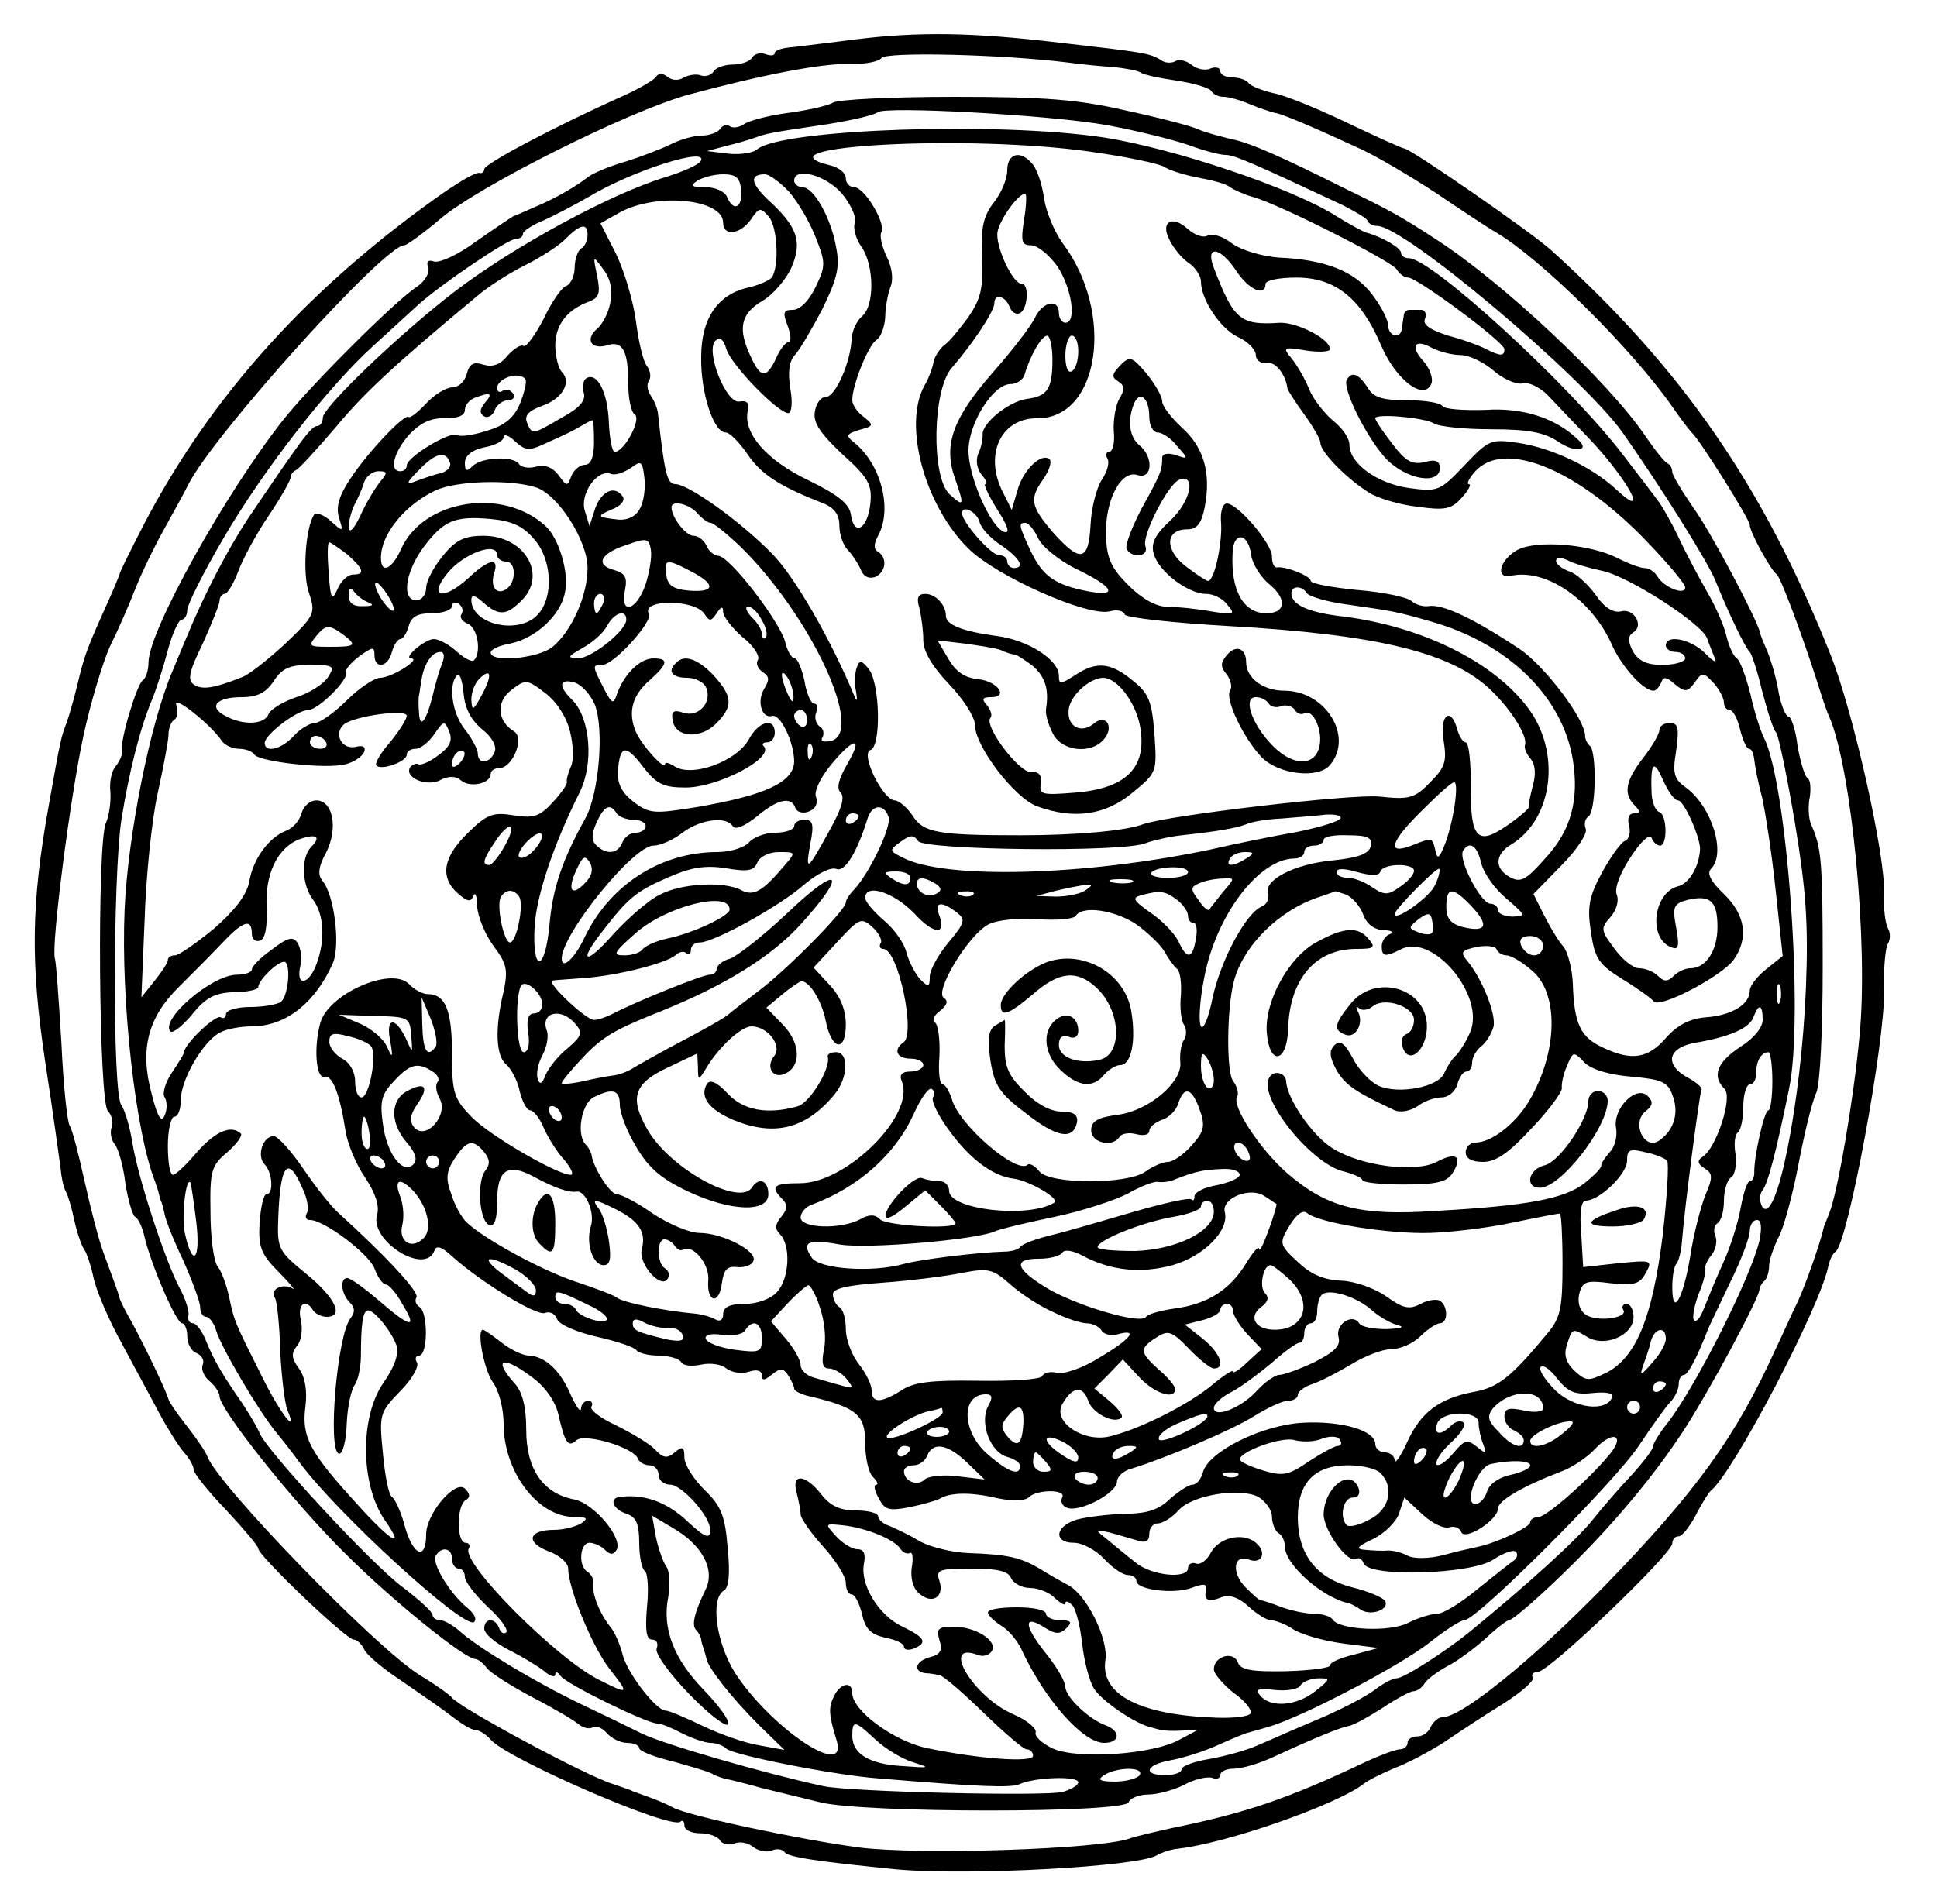 <?xml version="1.0" standalone="no"?>
<!DOCTYPE svg PUBLIC "-//W3C//DTD SVG 20010904//EN"
 "http://www.w3.org/TR/2001/REC-SVG-20010904/DTD/svg10.dtd">
<svg version="1.0" xmlns="http://www.w3.org/2000/svg"
 width="300pt" height="295pt" viewBox="0 0 300 295"
 preserveAspectRatio="xMidYMid meet">
<g transform="translate(0,295) scale(0.1,-0.1)"
fill="#000000" stroke="none">
<path d="M1325 2889 c-38 -5 -82 -10 -97 -12 -16 -1 -28 -5 -28 -9 0 -4 -6 -5
-14 -2 -8 3 -17 1 -21 -5 -3 -6 -17 -11 -30 -11 -13 0 -27 -5 -30 -11 -4 -6
-13 -8 -19 -6 -7 3 -19 1 -27 -3 -7 -5 -18 -5 -25 1 -8 6 -14 6 -18 0 -3 -5
-27 -19 -54 -31 -105 -47 -212 -104 -212 -112 0 -4 -3 -7 -7 -6 -5 2 -27 -11
-51 -27 -211 -147 -365 -317 -470 -519 -20 -39 -37 -73 -37 -76 -1 -3 -9 -23
-19 -45 -31 -69 -35 -79 -46 -125 -6 -25 -14 -52 -17 -60 -8 -21 -9 -23 -27
-125 -28 -155 -29 -246 -6 -400 12 -77 22 -152 24 -166 1 -14 5 -30 8 -35 3
-5 9 -25 13 -44 4 -19 11 -39 15 -45 4 -5 11 -26 15 -45 4 -19 23 -64 43 -100
19 -36 46 -85 59 -110 13 -24 30 -51 38 -60 8 -9 15 -21 15 -27 0 -5 22 -33
50 -62 27 -29 50 -56 50 -60 0 -11 136 -141 148 -141 5 0 12 -7 16 -15 3 -8
29 -30 58 -49 29 -20 64 -44 78 -55 14 -11 30 -21 36 -21 6 0 17 -7 24 -15 24
-29 281 -141 294 -127 3 3 6 0 6 -6 0 -7 11 -12 24 -12 14 0 28 -5 31 -11 4
-6 14 -8 22 -5 9 4 22 1 29 -5 8 -6 20 -9 29 -6 8 4 17 2 20 -2 4 -8 53 -15
174 -27 111 -10 374 4 403 22 7 4 21 9 32 10 78 9 242 67 286 99 8 7 31 18 50
26 19 7 53 25 75 39 22 15 63 42 92 60 29 18 50 37 47 41 -3 5 1 9 8 9 17 0
208 183 208 199 0 6 4 11 10 11 5 0 17 15 26 32 9 18 20 35 23 38 35 27 172
289 183 350 2 8 6 18 11 21 19 14 77 326 75 405 -1 33 2 66 6 72 4 7 4 17 0
24 -4 7 -7 30 -6 53 3 55 -47 281 -83 371 -104 261 -229 442 -431 625 -30 28
-220 159 -229 159 -3 0 -43 18 -89 40 -46 22 -97 43 -115 46 -17 4 -34 11 -37
15 -3 5 -14 9 -25 9 -10 0 -19 4 -19 10 0 5 -7 7 -15 4 -8 -4 -22 -1 -30 6 -8
6 -19 9 -25 5 -5 -3 -16 -3 -22 2 -18 11 -28 12 -158 27 -134 16 -218 17 -315
5z m330 -36 c22 -3 54 -6 71 -7 17 -2 35 -5 40 -8 5 -4 30 -9 57 -13 26 -4 50
-11 53 -16 3 -5 11 -9 19 -9 8 0 26 -5 42 -12 15 -6 33 -12 38 -13 10 -1 59
-22 135 -57 25 -12 76 -42 114 -67 37 -25 79 -53 93 -61 71 -42 210 -180 273
-270 13 -19 27 -37 30 -40 12 -10 90 -135 90 -143 -1 -9 32 -70 42 -77 6 -5
39 -93 62 -165 7 -22 15 -47 19 -55 35 -81 61 -354 47 -495 -9 -98 -34 -243
-47 -275 -3 -8 -7 -17 -8 -20 -6 -27 -29 -91 -40 -115 -8 -16 -23 -50 -35 -75
-61 -135 -123 -221 -265 -367 -111 -114 -221 -203 -250 -203 -7 0 -15 -7 -19
-15 -3 -8 -12 -15 -21 -15 -8 0 -15 -4 -15 -10 0 -5 -5 -10 -12 -10 -6 0 -30
-9 -52 -19 -122 -58 -188 -80 -301 -103 -27 -6 -57 -13 -65 -16 -46 -17 -326
-26 -420 -14 -90 12 -265 49 -288 62 -9 5 -26 12 -37 16 -11 4 -22 8 -25 9 -3
2 -16 6 -30 11 -43 13 -239 119 -250 134 -3 4 -25 20 -50 35 -69 43 -314 296
-329 339 -2 6 -16 27 -31 46 -15 19 -28 38 -29 42 -3 12 -35 79 -56 118 -11
19 -20 37 -20 40 -2 8 -11 32 -25 70 -7 19 -20 69 -29 110 -9 41 -19 80 -23
86 -4 6 -10 64 -13 130 -4 65 -8 124 -10 129 -6 20 24 252 44 344 11 52 30
114 41 139 12 24 30 65 40 91 10 25 30 66 44 91 14 25 31 56 38 70 39 77 303
370 334 370 4 0 29 18 56 41 60 51 290 166 383 192 115 31 207 49 252 48 23
-1 45 4 48 9 6 10 186 6 290 -7z"/>
<path d="M1290 2791 c-8 -5 -40 -12 -70 -16 -30 -4 -60 -12 -67 -17 -7 -5 -17
-7 -22 -4 -5 4 -12 2 -16 -4 -3 -5 -16 -10 -28 -10 -12 0 -33 -6 -47 -13 -14
-7 -45 -19 -70 -27 -25 -7 -51 -18 -59 -24 -19 -15 -52 -34 -81 -46 -14 -6
-29 -13 -35 -15 -5 -3 -32 -21 -59 -40 -27 -20 -56 -33 -64 -30 -9 3 -12 0 -9
-9 3 -8 -4 -21 -17 -30 -33 -21 -165 -153 -207 -206 -90 -114 -209 -328 -209
-376 0 -12 -4 -25 -9 -28 -9 -6 -36 -95 -32 -110 1 -4 -3 -14 -9 -22 -7 -7
-11 -26 -9 -41 1 -15 -2 -37 -7 -48 -14 -31 -11 -432 3 -446 6 -6 9 -18 6 -25
-3 -8 -1 -20 5 -27 5 -6 13 -33 16 -59 4 -26 11 -50 15 -53 5 -2 12 -17 15
-32 11 -45 49 -133 58 -133 4 0 8 -9 8 -20 0 -11 6 -23 14 -26 8 -3 13 -11 10
-18 -3 -7 2 -19 11 -26 8 -7 15 -17 15 -23 0 -20 114 -164 194 -243 74 -74
186 -164 202 -164 4 0 12 -6 18 -14 6 -8 38 -28 70 -45 33 -17 65 -36 72 -42
7 -6 17 -8 22 -5 6 3 15 -1 22 -9 7 -8 21 -15 31 -15 11 0 19 -4 19 -8 0 -5
24 -14 53 -21 28 -8 57 -16 62 -20 6 -3 15 -6 20 -7 6 -1 30 -7 55 -14 25 -6
65 -16 90 -22 66 -17 472 -17 478 0 2 6 16 12 30 12 15 0 40 7 56 15 16 9 36
13 43 11 7 -3 13 -1 13 4 0 6 10 10 21 10 12 0 40 8 63 19 65 30 100 44 114
47 8 1 31 14 53 28 21 14 43 26 48 26 6 0 14 6 18 13 4 6 20 18 35 26 14 7 40
26 58 42 17 16 34 29 37 29 6 0 54 42 102 90 66 66 123 135 166 200 41 62 119
208 120 222 0 3 3 10 8 14 4 4 7 14 7 23 0 9 7 29 15 45 8 15 22 67 31 115 9
47 21 96 27 108 6 13 10 98 10 195 0 168 -2 184 -18 221 -4 9 -5 29 -2 42 2
14 1 28 -4 30 -4 3 -11 26 -15 50 -3 25 -10 45 -14 45 -4 0 -11 16 -15 36 -3
20 -11 48 -17 63 -6 14 -12 28 -12 31 -5 21 -75 154 -103 193 -18 26 -33 51
-33 56 0 5 -3 11 -7 13 -5 2 -20 21 -35 43 -57 84 -220 237 -322 303 -55 36
-71 45 -141 79 -104 52 -149 72 -180 78 -16 4 -39 10 -50 15 -11 5 -61 18
-112 29 -74 17 -125 21 -265 21 -95 0 -180 -4 -188 -9z m425 -35 c44 -8 100
-22 124 -30 24 -9 50 -16 59 -16 14 0 43 -13 182 -78 19 -10 37 -20 38 -24 2
-5 9 -8 15 -8 42 0 317 -232 380 -320 59 -84 132 -200 144 -230 18 -45 46
-104 53 -110 3 -3 12 -30 19 -60 8 -30 17 -60 22 -65 4 -6 17 -69 29 -140 17
-103 21 -156 17 -255 -7 -177 -46 -373 -68 -339 -4 8 -4 18 0 24 9 10 22 61
42 159 23 111 -3 472 -39 543 -5 10 -15 40 -21 68 -7 27 -16 52 -21 55 -5 3
-12 18 -16 34 -3 15 -17 47 -30 69 -13 23 -34 62 -45 86 -12 25 -26 49 -31 55
-4 6 -29 38 -54 71 -83 109 -297 305 -332 305 -7 0 -12 4 -12 8 0 8 -29 25
-55 32 -5 2 -26 13 -45 25 -69 44 -252 105 -360 122 -166 25 -498 13 -537 -18
-6 -6 -27 -9 -45 -7 l-33 4 30 8 c17 4 37 10 45 13 17 6 19 7 114 21 37 6 71
14 75 18 10 10 268 -4 356 -20z m-26 -41 c57 -8 109 -19 115 -24 6 -4 29 -12
51 -16 22 -4 45 -10 50 -15 6 -4 21 -11 35 -15 41 -11 214 -99 223 -112 4 -7
12 -13 18 -13 14 0 149 -100 149 -111 0 -11 -6 -11 -28 0 -9 5 -36 15 -59 21
-28 9 -40 17 -36 26 3 8 0 14 -6 14 -6 0 -14 0 -18 0 -5 0 -9 -4 -9 -10 -1 -5
-2 -14 -3 -20 -2 -16 -21 -11 -21 6 0 8 -11 30 -25 48 -27 36 -73 54 -145 57
-25 2 -57 11 -72 22 -14 11 -31 16 -38 12 -6 -4 -20 1 -30 10 -25 23 -44 11
-28 -18 6 -12 19 -28 30 -35 10 -7 18 -20 18 -28 0 -28 30 -73 57 -86 16 -7
28 -20 28 -28 0 -8 8 -14 17 -12 13 2 29 -17 32 -40 1 -3 12 -21 26 -40 13
-18 25 -38 25 -44 0 -14 40 -55 75 -77 14 -9 48 -19 75 -22 43 -6 53 -4 69 14
11 12 15 21 11 21 -4 0 0 9 10 20 44 48 152 6 258 -101 37 -38 67 -73 67 -79
0 -13 -33 0 -43 17 -4 7 -13 13 -20 13 -7 0 -25 7 -41 15 -42 22 -126 29 -156
13 -27 -15 -35 -45 -10 -40 54 12 126 -37 157 -108 15 -33 48 -70 64 -70 4 0
9 6 12 13 3 9 8 9 21 -3 16 -13 20 -12 31 3 11 16 13 16 29 -1 9 -10 16 -24
16 -30 0 -7 4 -12 9 -12 5 0 12 -13 16 -30 4 -16 10 -30 14 -30 4 0 7 -8 8
-17 1 -10 6 -36 12 -58 5 -22 15 -86 21 -143 l11 -103 -25 -20 c-14 -11 -26
-26 -26 -34 0 -21 -28 -38 -68 -41 -25 -2 -44 -12 -61 -31 -28 -33 -54 -37
-98 -16 -35 16 -45 36 -47 99 -1 24 -8 50 -15 58 -8 9 -21 31 -30 49 l-16 32
43 44 c24 24 41 50 38 57 -3 7 -1 16 4 19 12 7 13 98 3 109 -5 4 -8 11 -8 16
0 26 -63 109 -102 135 -71 47 -119 70 -141 66 -8 -1 -19 2 -26 8 -7 6 -45 14
-84 17 -40 4 -72 10 -72 14 0 8 -39 23 -52 21 -5 -1 -8 7 -8 17 0 20 -53 82
-70 82 -6 0 -10 -12 -9 -27 3 -32 -10 -93 -20 -93 -3 0 -19 11 -35 23 -33 26
-31 57 3 57 15 0 22 9 27 35 10 53 -2 93 -36 123 -16 15 -30 33 -30 40 0 8
-11 27 -24 43 -23 27 -26 28 -41 13 -13 -14 -14 -18 -3 -25 10 -6 10 -13 2
-26 -6 -10 -10 -33 -9 -51 2 -18 -2 -32 -7 -32 -5 0 -6 -5 -3 -10 4 -6 0 -21
-9 -34 -8 -13 -16 -44 -17 -70 -3 -56 -16 -58 -58 -11 -35 41 -37 52 -15 83 9
13 13 26 10 30 -12 12 -41 -15 -50 -47 l-9 -31 -13 26 c-31 59 -4 117 53 116
96 0 120 163 39 271 -13 18 -26 49 -29 70 -3 22 -11 45 -18 53 -18 22 -39 17
-39 -10 0 -13 -9 -35 -21 -50 -16 -21 -20 -38 -18 -85 2 -48 -2 -64 -21 -92
-14 -19 -30 -39 -38 -44 -7 -6 -14 -17 -16 -25 -1 -8 -7 -25 -14 -37 -34 -61
0 -186 68 -253 45 -44 186 -106 219 -97 11 3 21 1 23 -5 2 -5 75 -13 163 -18
229 -13 345 -41 405 -100 31 -30 56 -70 52 -84 -2 -4 2 -14 9 -22 7 -9 8 -24
3 -41 -4 -16 -7 -30 -6 -33 0 -3 -15 -16 -34 -29 -46 -32 -57 -20 -56 63 0 36
-3 66 -8 66 -4 0 -10 9 -13 20 -10 37 -28 22 -21 -18 5 -32 2 -41 -21 -64 -24
-25 -33 -27 -79 -22 -45 4 -327 -29 -366 -43 -26 -10 -102 -17 -190 -17 -129
0 -150 4 -167 31 -8 12 -21 23 -27 23 -18 0 -54 72 -38 78 17 5 15 102 -2 125
-11 14 -15 15 -19 3 -3 -8 -4 -25 -1 -38 2 -12 1 -16 -2 -8 -37 89 -93 187
-129 223 -49 50 -129 107 -149 107 -13 0 -17 18 -27 110 -1 8 -6 20 -11 27 -5
7 -7 17 -3 23 4 6 2 16 -3 23 -6 7 -13 38 -17 69 -4 31 -18 78 -31 105 l-24
47 32 18 c58 30 158 19 158 -17 0 -22 27 -18 43 5 13 19 15 19 28 4 13 -16 16
-74 5 -93 -3 -5 -19 -12 -35 -16 -49 -10 -75 -48 -75 -108 -1 -55 19 -117 38
-117 6 0 21 -15 34 -34 21 -31 49 -49 115 -75 19 -7 27 -18 27 -35 0 -14 6
-31 13 -38 7 -7 16 -21 20 -30 4 -11 12 -15 22 -12 17 7 20 30 5 39 -7 4 -7
12 0 25 23 42 4 113 -39 146 -11 9 -10 12 10 18 22 6 23 7 7 20 -10 7 -18 19
-18 26 0 24 25 85 37 93 7 4 13 20 14 35 0 15 4 36 8 47 5 12 3 30 -6 48 -7
15 -11 32 -8 37 8 13 -26 70 -42 70 -7 0 -13 6 -13 14 0 8 -11 17 -25 20 -121
30 215 48 404 21z m-604 -15 c-3 -5 -27 -16 -53 -24 -86 -26 -235 -107 -327
-177 -86 -66 -205 -180 -205 -196 0 -7 -4 -13 -9 -13 -9 0 -27 -25 -108 -145
-29 -44 -67 -116 -93 -180 -5 -11 -15 -36 -23 -55 -35 -82 -69 -255 -74 -369
-6 -143 17 -345 47 -421 1 -3 3 -9 5 -15 1 -5 3 -12 4 -15 2 -3 4 -12 6 -21 1
-8 14 -41 29 -72 14 -32 26 -64 26 -72 0 -8 4 -15 9 -15 5 0 13 -10 16 -22 8
-26 65 -123 92 -156 10 -12 27 -34 38 -49 57 -77 252 -256 269 -246 5 4 1 13
-10 22 -28 23 -56 70 -49 81 9 15 25 12 25 -5 0 -8 5 -15 10 -15 6 0 10 -6 10
-13 0 -7 16 -28 35 -46 20 -18 33 -36 29 -40 -4 -3 -9 0 -11 7 -6 16 -23 16
-23 -1 0 -8 17 -22 38 -33 20 -10 45 -25 55 -33 9 -8 17 -10 17 -5 0 5 4 4 8
-2 7 -12 134 -74 150 -74 6 0 23 -7 38 -15 16 -8 36 -15 44 -15 9 0 20 -4 25
-9 11 -10 167 -41 235 -46 155 -13 206 -15 219 -9 24 11 91 13 91 3 0 -5 -11
-11 -24 -15 -28 -7 -329 0 -371 9 -92 20 -244 64 -280 81 -16 8 -59 29 -95 46
-71 34 -159 87 -188 113 -10 9 -24 17 -30 17 -7 0 -12 4 -12 8 0 5 -21 24 -46
43 -48 35 -212 213 -222 239 -3 8 -15 28 -26 45 -30 43 -44 66 -57 98 -6 15
-15 27 -20 27 -6 0 -9 6 -7 13 1 6 -5 26 -14 42 -23 44 -65 173 -73 225 -4 25
-12 51 -17 58 -14 16 -13 356 0 442 12 75 29 142 47 185 7 17 18 51 25 78 7
26 17 47 21 47 5 0 9 7 9 15 0 8 25 58 56 111 60 103 161 234 233 299 24 22
56 51 70 64 36 32 138 101 150 101 6 0 11 3 11 8 0 4 15 14 33 21 17 8 48 24
67 35 69 42 190 80 175 56z m63 -45 c2 -27 -12 -34 -22 -10 -3 8 -18 15 -33
15 -22 0 -25 2 -13 10 8 5 26 10 40 10 20 0 26 -5 28 -25z m74 -2 c14 -16 32
-47 41 -70 16 -40 16 -45 0 -78 -10 -21 -24 -35 -35 -35 -15 0 -16 -4 -8 -25
5 -14 6 -25 1 -25 -4 0 -13 -11 -19 -25 -15 -32 -24 -31 -39 2 -21 44 -16 67
18 87 17 10 37 34 45 52 17 40 9 63 -37 105 -27 26 -28 39 -4 39 6 0 23 -12
37 -27z m82 -3 c14 -17 23 -37 20 -45 -3 -8 1 -24 10 -37 20 -28 21 -92 1
-108 -8 -7 -15 -22 -16 -34 -1 -36 -25 -91 -40 -91 -8 0 -15 -10 -17 -23 -3
-17 9 -34 43 -66 40 -36 46 -47 43 -76 -4 -39 -25 -52 -30 -18 -2 17 -19 31
-66 54 -65 31 -101 73 -94 107 3 13 -1 17 -13 15 -20 -4 -53 78 -37 94 7 7 13
2 17 -13 8 -25 80 -99 96 -99 5 0 7 17 3 38 -4 26 -2 43 8 53 7 8 26 40 42 71
23 47 27 65 21 95 -8 46 -35 93 -52 93 -7 0 -13 5 -13 10 0 22 49 9 74 -20z
m282 -40 c-5 -34 -4 -40 11 -40 10 0 28 -15 41 -33 22 -34 30 -87 12 -87 -5 0
-10 7 -10 15 0 23 -25 18 -37 -7 -6 -13 -36 -52 -67 -87 -61 -70 -75 -111 -57
-162 15 -43 14 -45 -8 -25 -29 26 -27 162 3 196 33 38 66 88 66 100 0 16 17
12 24 -6 3 -8 10 -12 16 -9 12 7 14 45 3 45 -15 0 -42 60 -38 81 4 20 32 59
43 59 2 0 2 -18 -2 -40z m-676 -24 c0 -8 -4 -18 -10 -21 -5 -3 -10 -17 -10
-30 0 -12 -6 -25 -13 -28 -7 -2 -23 -25 -35 -51 -13 -25 -27 -44 -31 -42 -4 3
-15 -4 -25 -15 -11 -14 -23 -18 -37 -14 -15 5 -22 2 -26 -14 -3 -12 -13 -21
-22 -21 -10 0 -28 -11 -41 -25 -13 -14 -25 -23 -27 -21 -6 6 -63 -54 -90 -95
-18 -27 -23 -44 -18 -61 7 -22 7 -23 -13 -5 -11 10 -23 14 -26 9 -13 -21 -18
-93 -7 -122 10 -30 8 -34 -37 -77 -26 -24 -56 -48 -67 -52 -43 -17 -61 -20
-74 -12 -11 7 -9 19 13 64 14 31 26 61 26 66 0 6 4 11 8 11 4 0 14 16 21 35 7
19 28 58 47 86 19 28 34 55 34 59 0 5 4 10 9 12 4 2 31 31 60 65 44 53 86 93
222 206 14 12 46 33 72 46 26 13 55 32 64 42 22 22 33 24 33 5z m1005 -56 c19
-29 45 -40 45 -20 0 6 22 10 48 10 60 0 100 -32 131 -105 23 -54 67 -87 78
-59 3 8 -3 24 -12 34 -22 24 -14 36 13 21 12 -6 31 -11 44 -11 13 0 36 -11 51
-24 15 -13 35 -22 45 -20 9 3 27 -6 39 -18 12 -13 39 -41 60 -63 63 -65 101
-135 46 -83 -38 35 -99 64 -152 72 -42 6 -45 5 -83 -35 -38 -40 -41 -41 -86
-35 -49 7 -92 38 -92 67 0 10 -11 26 -25 37 -13 11 -30 32 -37 48 -6 16 -19
38 -27 48 -15 18 -14 19 22 13 20 -3 37 -2 37 2 0 16 -51 42 -78 41 -61 -4
-71 4 -102 85 -14 36 10 33 35 -5z m-970 -50 c-3 -16 -13 -34 -21 -40 -18 -16
-8 -32 16 -25 24 8 33 -8 33 -59 0 -22 4 -44 10 -48 11 -7 -16 -58 -31 -58 -4
0 -8 21 -9 46 -2 47 -18 78 -35 68 -5 -3 -6 -13 -4 -22 4 -12 -6 -24 -34 -39
-46 -27 -46 -27 -54 -7 -4 10 3 18 23 25 32 11 47 37 31 53 -5 5 -10 24 -10
41 0 32 19 56 53 68 15 6 17 13 12 39 -7 33 -7 33 10 10 11 -15 14 -32 10 -52z
m685 -87 c0 -46 -8 -57 -40 -61 -28 -4 -71 -39 -68 -56 0 -6 -2 -19 -7 -29 -4
-10 -2 -23 5 -32 7 -8 10 -15 6 -15 -3 0 5 -18 19 -40 16 -25 20 -37 10 -34
-21 8 -55 85 -55 126 0 42 38 103 65 103 10 0 20 7 22 15 8 28 26 60 35 60 4
0 8 -17 8 -37z m40 13 c0 -14 -4 -28 -10 -31 -6 -4 -10 7 -10 24 0 17 5 31 10
31 6 0 10 -11 10 -24z m-856 -44 c2 -4 -2 -21 -9 -38 -9 -21 -23 -33 -50 -41
-21 -7 -42 -10 -47 -7 -10 7 -78 -34 -78 -47 0 -5 -4 -9 -10 -9 -18 0 -10 30
14 57 17 18 34 26 55 25 20 0 31 4 31 13 0 7 7 16 16 19 24 9 28 7 15 -8 -8
-10 -9 -16 -1 -21 5 -3 13 1 16 9 3 9 13 16 21 16 8 0 11 5 8 10 -4 6 -11 8
-16 5 -5 -4 -9 -2 -9 4 0 15 35 27 44 13z m966 -58 c0 -13 6 -24 13 -24 7 0
21 -9 30 -21 18 -20 18 -21 -2 -14 -12 4 -21 2 -21 -4 0 -19 -2 -25 -32 -79
-15 -29 -26 -57 -23 -63 10 -15 35 -11 29 5 -6 16 36 98 53 103 26 9 17 -34
-14 -63 -24 -22 -31 -36 -26 -52 7 -27 53 -62 81 -62 11 0 26 -7 33 -17 13
-15 11 -16 -26 -10 -22 4 -52 7 -67 7 -17 0 -39 12 -60 33 -27 27 -34 42 -35
77 -2 54 23 103 49 94 23 -7 25 28 3 46 -16 13 -19 38 -9 64 9 22 24 10 24
-20z m-860 -39 c0 -23 -5 -35 -14 -35 -8 0 -17 -8 -21 -17 -6 -17 -7 -17 -20
1 -9 12 -21 17 -35 13 -11 -3 -23 -1 -26 4 -8 13 -58 11 -72 -3 -9 -9 -12 -8
-12 5 0 11 11 20 30 24 17 3 30 10 30 16 0 5 8 3 18 -7 17 -15 22 -15 53 0 19
8 41 19 49 24 8 5 16 9 18 9 1 1 2 -15 2 -34z m-223 -32 c2 -6 -4 -13 -14 -16
-10 -2 -27 -8 -38 -12 -17 -7 -17 -4 5 18 25 26 41 29 47 10z m294 -71 c-6
-12 -19 -18 -33 -17 -34 4 -35 5 -10 16 13 5 20 13 17 19 -12 19 -33 10 -43
-17 l-9 -28 -7 23 c-9 26 19 66 40 58 7 -3 20 2 31 9 16 12 18 11 21 -15 2
-16 -1 -38 -7 -48z m-402 42 c-8 -10 -22 -33 -31 -53 -10 -21 -17 -28 -18 -18
0 9 4 25 9 35 5 9 12 25 15 35 3 9 13 17 22 17 14 0 15 -2 3 -16z m241 -9 c34
-11 80 -82 80 -125 0 -42 -24 -97 -54 -122 -22 -18 -96 -25 -96 -9 0 5 13 11
30 14 39 8 78 43 85 79 7 29 -9 84 -30 103 -66 61 -190 41 -224 -36 -14 -31
-31 -39 -31 -13 0 36 36 81 84 104 31 15 115 18 156 5z m250 -40 c7 -8 16 -15
21 -15 4 0 25 -17 46 -37 110 -108 194 -290 139 -301 -11 -2 -16 0 -12 6 3 6
1 14 -5 17 -5 4 -8 13 -5 21 3 8 2 14 -3 14 -5 0 -12 16 -15 35 -4 19 -11 35
-15 35 -5 0 -12 12 -15 26 -9 32 -86 133 -104 133 -7 1 -15 8 -18 16 -4 8 -12
15 -20 15 -12 0 -34 29 -34 44 0 12 28 5 40 -9z m437 -13 c2 -10 17 -26 34
-37 29 -20 37 -35 19 -35 -5 0 -10 5 -10 10 0 6 -6 10 -13 10 -12 0 -57 51
-57 65 0 13 22 3 27 -13z m-690 -27 c28 -31 31 -90 6 -117 -29 -32 -103 -16
-103 23 0 8 6 7 18 -4 25 -22 37 -21 62 5 37 40 1 98 -61 98 -29 0 -43 -6 -63
-31 -14 -17 -26 -39 -26 -50 0 -10 -7 -19 -15 -19 -23 0 -18 42 10 81 32 43
49 50 105 45 33 -3 50 -11 67 -31z m781 1 c6 -13 31 -33 56 -46 61 -29 70 -45
21 -36 -51 10 -70 23 -89 63 -18 39 -19 43 -8 43 5 0 14 -11 20 -24z m-608
-71 c-14 -41 -40 -49 -32 -9 4 20 0 26 -17 31 -30 8 -21 26 20 39 30 11 34 10
37 -7 2 -11 -2 -35 -8 -54z m938 44 c2 -13 15 -34 29 -45 27 -23 24 -44 -6
-44 -35 0 -55 35 -52 93 1 35 25 32 29 -4z m-1400 2 c25 -22 28 -31 9 -31 -8
0 -19 -10 -24 -22 -9 -20 -11 -17 -14 25 -2 26 -2 47 1 47 3 -1 15 -9 28 -19z
m232 -1 c0 -5 6 -10 14 -10 15 0 16 -31 1 -42 -15 -11 -26 2 -20 23 9 26 -7
24 -39 -6 -39 -36 -64 -31 -33 7 24 30 77 50 77 28z m1710 -24 c40 -7 156 -82
164 -105 3 -9 9 -23 12 -31 4 -8 -3 -5 -15 8 -22 22 -61 30 -61 12 0 -5 7 -10
15 -10 8 0 15 -4 15 -10 0 -5 -16 -10 -35 -10 -25 0 -37 6 -46 21 -8 16 -8 23
0 29 18 10 2 38 -18 33 -12 -3 -26 5 -40 26 -12 16 -30 33 -41 36 -11 4 -20
11 -20 16 0 6 7 6 18 1 9 -5 33 -12 52 -16z m-1410 -1 c39 -20 38 -33 -2 -30
-25 2 -34 8 -36 24 -4 25 0 26 38 6z m-460 -59 c0 -5 -7 -1 -15 10 -8 10 -14
24 -14 29 0 6 6 1 14 -9 8 -11 15 -24 15 -30z m-40 11 c10 -4 8 -6 -7 -6 -16
-1 -23 5 -23 17 0 10 3 13 8 6 4 -6 14 -14 22 -17z m1454 14 c4 -5 30 -13 59
-17 77 -11 78 -11 134 -27 119 -34 203 -116 219 -214 10 -63 -3 -110 -43 -153
-29 -33 -38 -38 -54 -29 -25 13 -24 36 2 51 65 40 77 144 25 212 -54 72 -166
126 -286 141 -53 6 -80 18 -80 36 0 12 17 12 24 0z m-1090 -16 c-4 -8 -8 -15
-10 -15 -2 0 -4 7 -4 15 0 8 4 15 10 15 5 0 7 -7 4 -15z m-219 -16 c-4 -5 1
-12 9 -15 16 -6 22 -45 10 -57 -3 -3 -15 3 -27 14 -11 10 -27 19 -35 19 -14 0
-49 -30 -35 -30 16 -1 -31 -30 -48 -30 -9 0 -33 -16 -52 -35 -19 -19 -42 -35
-49 -35 -8 0 -23 -9 -33 -20 -19 -21 -45 -27 -45 -11 0 13 50 51 67 51 16 0
65 49 59 59 -2 3 7 14 20 24 21 15 24 16 24 2 0 -22 21 -19 27 5 3 11 9 20 13
20 4 0 10 9 13 20 4 15 14 20 36 20 17 0 31 5 31 11 0 5 5 7 10 4 6 -4 8 -11
5 -16z m376 0 c8 -12 10 -12 19 1 7 11 10 11 10 2 0 -7 14 -25 30 -39 17 -13
27 -29 24 -35 -4 -6 0 -14 7 -19 11 -7 11 -12 2 -27 -11 -19 -3 -46 13 -41 13
3 34 -41 34 -71 -1 -32 -45 -52 -149 -70 -68 -11 -75 -11 -100 8 -18 14 -25
28 -24 47 3 41 12 43 39 7 21 -27 32 -32 66 -32 50 0 138 46 121 64 -4 3 -1 6
5 6 7 0 12 7 12 15 0 24 -25 18 -40 -10 -19 -35 -91 -61 -117 -41 -7 4 -13 6
-13 2 0 -10 -36 29 -45 50 -13 30 -6 57 21 80 29 26 30 34 6 34 -21 0 -45 -24
-56 -54 -6 -18 -8 -17 -21 8 -18 35 -18 36 -2 36 18 0 79 68 72 79 -13 23 71
23 86 0z m89 -10 c7 -11 9 -23 6 -27 -3 -3 -6 0 -6 6 0 6 -7 18 -16 26 -8 9
-11 16 -5 16 6 0 15 -9 21 -21z m-210 1 c0 -17 -54 -60 -75 -60 -17 1 -16 3 7
16 15 8 32 23 38 34 11 21 30 27 30 10z m-436 -25 c19 -15 16 -17 -24 -17 -32
0 -33 1 -20 17 15 18 20 18 44 0z m151 -42 c-4 -10 -11 -33 -15 -51 -10 -40
-20 -52 -21 -26 -1 10 -1 23 0 27 1 4 2 15 4 25 4 24 16 42 29 42 6 0 7 -7 3
-17z m-177 -22 c-6 -10 -29 -25 -49 -31 -21 -7 -40 -19 -43 -26 -6 -17 -40
-18 -67 -3 -27 14 -14 29 25 29 25 0 38 7 50 25 13 20 25 25 56 25 37 0 39 -2
28 -19z m239 -81 c15 -12 23 -26 19 -35 -7 -18 -26 -20 -26 -2 0 6 -9 23 -20
37 -20 25 -26 70 -12 84 4 4 8 -8 10 -28 2 -24 12 -42 29 -56z m-1 53 c-13
-24 -15 -25 -16 -7 0 11 5 25 12 32 19 19 21 6 4 -25z m483 -3 c0 -10 -3 -8
-9 5 -12 27 -12 43 0 25 5 -8 9 -22 9 -30z m-346 -54 c5 -20 6 -44 1 -54 -4
-9 -7 -20 -6 -23 1 -4 -9 -18 -22 -32 -20 -22 -30 -25 -61 -20 -31 5 -41 2
-71 -28 -38 -37 -43 -68 -15 -93 15 -13 20 -14 24 -4 3 7 6 0 6 -16 1 -16 12
-43 25 -61 21 -28 23 -37 16 -71 -14 -57 -12 -100 4 -113 8 -7 18 -26 21 -42
4 -16 11 -29 16 -29 5 0 15 -12 21 -27 7 -16 21 -38 32 -50 11 -13 15 -23 10
-23 -21 0 -126 61 -154 90 -27 28 -30 37 -30 98 0 67 -10 92 -38 92 -7 0 -21
7 -29 16 -28 27 -125 -16 -137 -61 -10 -36 -7 -85 6 -83 13 3 24 -26 33 -83 3
-21 17 -54 31 -74 16 -24 22 -44 18 -57 -12 -40 75 -95 89 -55 3 8 11 6 28
-10 45 -40 130 -92 143 -87 7 3 16 -1 19 -10 3 -8 31 -20 62 -27 31 -7 58 -16
61 -21 3 -4 18 -8 34 -8 16 0 32 -5 35 -10 3 -6 17 -7 31 -4 13 3 31 1 39 -6
8 -6 23 -9 35 -5 12 4 20 2 20 -6 0 -8 4 -8 16 2 13 10 17 10 25 -2 5 -8 9
-17 9 -20 0 -4 12 -10 28 -13 69 -17 82 -28 82 -71 0 -23 5 -46 12 -53 7 -7 9
-12 5 -12 -4 0 -3 -9 4 -21 9 -18 16 -20 47 -14 20 4 41 10 47 13 16 10 48 11
90 1 24 -5 44 -4 49 2 13 12 59 12 51 -1 -3 -6 0 -13 8 -16 20 -7 77 23 77 41
0 7 10 17 23 20 52 16 154 59 189 81 21 13 44 24 53 24 8 0 15 4 15 9 0 5 10
13 23 17 12 4 39 18 59 30 21 13 49 24 63 24 14 0 34 9 45 20 11 11 25 20 30
20 13 0 13 27 0 35 -5 3 -19 1 -30 -5 -17 -9 -27 -7 -52 11 -18 13 -49 24 -70
25 -28 1 -48 10 -68 29 -29 27 -29 29 -13 56 11 18 21 25 27 20 19 -16 129
-33 191 -31 33 1 91 8 128 16 38 8 70 14 73 14 2 0 4 -35 4 -78 0 -67 -3 -83
-22 -106 -57 -69 -77 -85 -114 -92 -55 -10 -84 -32 -105 -79 -10 -22 -19 -34
-19 -27 0 6 -7 12 -15 12 -8 0 -15 6 -15 13 0 21 -52 36 -111 33 -64 -3 -148
-45 -156 -77 -3 -11 -10 -19 -16 -19 -6 0 -21 -10 -35 -22 -17 -17 -36 -23
-70 -23 -26 -1 -59 -5 -74 -9 -34 -10 -37 -36 -5 -36 13 0 34 -11 47 -25 13
-14 29 -25 37 -25 7 0 13 -4 13 -9 0 -14 58 -21 85 -11 19 7 25 7 23 -3 -4
-16 3 -20 25 -11 12 4 26 -1 41 -15 12 -11 28 -21 34 -21 7 0 23 -6 35 -14 12
-8 47 -18 77 -22 l55 -7 -37 -10 c-21 -5 -38 -12 -38 -17 0 -4 -31 -8 -69 -9
-53 -1 -70 2 -74 14 -7 18 -37 9 -37 -11 0 -7 14 -23 30 -36 17 -12 29 -26 27
-32 -2 -5 -25 -8 -53 -7 -119 4 -180 36 -172 89 5 33 -29 101 -57 116 -11 6
-31 17 -45 26 -29 17 -49 22 -110 24 -25 1 -58 9 -75 18 -16 10 -38 20 -47 24
-10 3 -18 10 -18 15 0 5 -15 9 -34 9 -25 0 -40 7 -54 25 -25 32 -47 33 -38 2
3 -12 6 -27 6 -33 0 -6 16 -29 35 -50 19 -21 35 -46 35 -56 0 -10 4 -18 9 -18
5 0 12 -14 16 -30 5 -24 14 -32 36 -37 16 -3 29 -9 29 -14 0 -5 7 -6 15 -3 22
9 18 17 -17 34 -37 17 -66 65 -60 97 3 16 0 23 -10 23 -8 0 -23 9 -33 20 -18
20 -18 20 11 17 36 -4 80 -22 89 -37 3 -5 10 -8 14 -6 4 3 6 -7 3 -23 -2 -16
2 -32 12 -40 20 -17 39 -5 31 20 -6 17 -1 19 50 19 40 0 57 -4 61 -15 4 -8 17
-15 29 -15 13 0 31 -7 39 -16 9 -8 16 -12 16 -8 0 5 5 3 11 -3 5 -5 12 -32 15
-59 3 -27 11 -59 19 -71 13 -19 64 -54 88 -59 4 -1 10 -3 15 -4 4 -1 18 -2 32
-1 l25 1 -28 -15 c-41 -23 -157 -31 -196 -14 -17 8 -29 19 -27 25 2 6 -13 19
-34 28 -63 27 -115 115 -55 92 8 -3 17 0 21 6 10 16 -25 38 -59 38 -24 0 -27
-3 -22 -21 5 -15 2 -22 -14 -26 -23 -6 -28 -22 -8 -25 6 0 17 -2 22 -3 6 -1
36 -27 68 -58 32 -31 62 -57 67 -57 6 0 10 -5 10 -10 0 -11 -84 -5 -165 12
-51 11 -115 58 -115 85 0 19 -18 16 -28 -4 -9 -18 -9 -28 4 -70 17 -61 -104
22 -158 106 -29 47 -38 114 -17 127 8 4 10 27 6 66 -4 50 -10 65 -36 90 -17
17 -31 39 -31 50 0 17 -3 18 -15 8 -12 -10 -18 -9 -31 5 -9 9 -36 25 -60 37
-24 11 -41 24 -38 29 3 5 0 9 -5 9 -6 0 -11 -6 -11 -12 -1 -7 -7 2 -16 21 -16
38 -40 60 -65 61 -9 0 -28 9 -42 20 -14 11 -27 20 -29 20 -10 0 1 -60 15 -81
10 -13 17 -42 17 -65 0 -74 53 -144 109 -144 20 0 23 -2 11 -10 -8 -5 -27 -10
-42 -10 -39 0 -45 -19 -9 -33 17 -6 31 -18 31 -27 0 -30 36 -118 63 -154 32
-41 32 -42 -14 -19 -67 33 -216 183 -203 204 3 5 0 9 -5 9 -14 0 -14 57 0 66
8 4 7 10 -1 18 -15 14 -60 -39 -60 -71 0 -40 -19 -34 -32 9 -6 24 -16 46 -21
49 -5 3 -11 34 -14 68 -6 60 -5 63 27 96 18 18 29 38 26 44 -4 6 -2 11 3 11
14 0 14 67 1 75 -6 4 -8 10 -5 15 5 8 -47 64 -122 132 -10 9 -34 39 -53 67
-19 28 -40 51 -46 51 -17 0 -27 -31 -14 -44 12 -12 14 -46 3 -46 -5 0 -9 -20
-11 -44 -2 -38 2 -49 30 -77 18 -18 27 -30 21 -25 -16 9 -36 -2 -27 -15 3 -5
7 -42 8 -82 2 -40 7 -81 11 -91 18 -43 -12 -4 -39 51 -42 84 -43 85 -51 123
-4 19 -12 41 -18 48 -6 8 -11 45 -11 84 -1 64 1 72 26 93 15 13 24 26 21 29
-15 14 -40 3 -68 -29 -16 -19 -33 -35 -37 -35 -5 0 -8 20 -8 45 0 25 5 45 10
45 6 0 10 12 10 26 0 31 34 90 60 104 10 6 33 10 50 10 53 0 99 37 126 99 11
28 2 105 -17 127 -7 9 -6 21 6 43 19 37 11 81 -15 81 -10 0 -20 -9 -23 -20 -3
-11 -13 -23 -24 -27 -26 -10 -51 -43 -57 -79 -4 -21 -23 -45 -55 -73 -27 -22
-54 -41 -60 -41 -6 0 -11 -3 -11 -7 0 -5 -10 -19 -21 -33 l-20 -25 5 120 c2
66 11 154 20 195 9 41 17 83 17 92 0 10 4 20 9 23 5 3 6 13 3 23 -6 17 53 -30
70 -55 4 -7 17 -13 27 -13 10 0 21 -4 24 -9 7 -11 111 -23 141 -15 13 3 26 12
29 19 3 8 -2 11 -13 8 -22 -5 -35 21 -18 35 17 13 97 24 97 13 0 -5 -12 -24
-26 -41 -15 -17 -24 -33 -21 -36 8 -8 47 6 47 17 0 5 6 9 14 9 7 0 20 10 29
23 14 21 16 21 23 3 5 -13 1 -23 -17 -36 -13 -10 -27 -16 -31 -14 -3 2 -9 0
-13 -5 -9 -16 27 -31 48 -19 12 6 23 6 31 -1 14 -12 46 -5 46 10 0 5 6 9 13 9
21 0 40 47 23 57 -26 16 -28 46 -4 64 22 17 24 17 53 -5 18 -14 33 -38 38 -60z
m38 43 c15 -37 7 -137 -14 -176 -36 -65 -51 -108 -56 -166 -7 -74 -27 -75 -23
-2 3 48 29 126 70 208 22 45 16 114 -11 142 -23 22 -21 34 2 28 11 -3 25 -18
32 -34z m329 -25 c0 -8 -4 -12 -10 -9 -5 3 -10 10 -10 16 0 5 5 9 10 9 6 0 10
-7 10 -16z m-745 -34 c3 -5 -1 -10 -9 -10 -9 0 -16 5 -16 10 0 6 4 10 9 10 6
0 13 -4 16 -10z m752 -22 c-3 -8 -6 -5 -6 6 -1 11 2 17 5 13 3 -3 4 -12 1 -19z
m55 -12 c-13 -23 -17 -37 -10 -44 7 -7 1 -26 -17 -58 -35 -64 -38 -66 -30 -21
6 30 4 37 -9 37 -9 0 -16 -4 -16 -10 0 -5 -13 -10 -29 -10 -16 0 -34 -7 -41
-15 -7 -8 -29 -15 -49 -15 -88 0 -167 -51 -206 -133 -15 -32 -35 -50 -35 -32
0 38 111 175 142 175 11 0 31 9 45 20 28 21 68 26 78 10 4 -6 18 0 37 15 32
27 54 32 60 13 2 -6 12 -9 21 -5 10 4 14 12 11 22 -4 8 6 29 22 49 37 45 52
46 26 2z m-600 2 c-7 -7 -12 -8 -12 -2 0 14 12 26 19 19 2 -3 -1 -11 -7 -17z
m1541 -65 c-3 -21 -10 -49 -16 -63 -8 -20 -11 -22 -14 -7 -5 20 -4 20 -37 7
-39 -15 -33 6 17 55 23 23 45 43 49 43 4 1 4 -15 1 -35z m-1298 -13 c3 -5 15
-10 26 -10 10 0 19 -4 19 -10 0 -5 -7 -10 -15 -10 -9 0 -18 -7 -21 -15 -7 -18
-25 -20 -41 -4 -7 7 -7 17 1 35 12 26 21 30 31 14z m421 -5 c6 -14 -29 -87
-53 -113 -7 -7 -13 -16 -13 -20 0 -12 -93 -106 -135 -137 -22 -17 -42 -32 -45
-35 -6 -6 -36 -23 -95 -54 -22 -12 -47 -26 -55 -31 -8 -5 -21 -10 -30 -11 -8
-1 -30 -5 -47 -9 -18 -4 -33 -5 -33 -3 0 3 15 21 33 40 30 32 49 43 122 72 99
40 171 85 216 135 73 81 59 93 -20 18 -38 -36 -79 -68 -90 -72 -12 -3 -21 -11
-21 -16 0 -5 -5 -9 -11 -9 -11 0 -115 -42 -151 -61 -10 -5 -22 -9 -28 -9 -13
0 -76 60 -64 61 5 1 27 2 49 4 48 3 125 22 141 35 6 6 14 7 17 3 4 -3 7 -1 7
5 0 7 6 12 14 12 22 0 125 57 162 90 19 16 40 27 49 24 13 -6 32 24 49 79 7
21 25 22 32 2z m-46 1 c0 -3 -4 -8 -10 -11 -5 -3 -10 -1 -10 4 0 6 5 11 10 11
6 0 10 -2 10 -4z m746 -4 c-3 -5 -34 -14 -68 -21 -35 -6 -94 -18 -133 -27
-194 -41 -414 -47 -478 -12 -20 10 -20 11 -2 24 15 11 20 11 27 1 9 -14 320
-18 353 -3 11 4 36 10 55 12 56 6 84 11 100 17 8 4 33 8 55 9 22 2 53 4 68 6
16 1 26 -2 23 -6z m-1294 -42 c-9 -16 -20 -30 -24 -30 -12 0 -10 8 8 35 23 35
36 31 16 -5z m44 -8 c-8 -9 -18 -13 -22 -10 -3 4 3 15 13 25 10 10 20 15 22
10 2 -5 -4 -16 -13 -25z m-344 6 c-16 -16 -15 -59 3 -82 17 -23 19 -63 5 -100
-12 -32 -32 -35 -25 -3 3 12 1 28 -4 36 -7 11 -15 9 -40 -10 -17 -12 -31 -26
-31 -31 0 -4 -10 -8 -23 -8 -39 0 -120 -70 -103 -88 4 -3 19 9 34 27 21 26 35
33 65 34 20 0 37 4 37 8 0 10 29 39 40 39 11 0 7 -53 -5 -62 -5 -4 -27 -8 -47
-8 -21 0 -38 -5 -38 -11 0 -5 -4 -8 -8 -5 -8 5 -56 -41 -57 -54 0 -3 -9 -17
-19 -32 -10 -15 -15 -32 -11 -38 4 -6 4 -19 0 -28 -5 -12 -11 -3 -20 33 -19
69 -6 119 42 166 21 21 51 51 67 68 32 34 46 39 46 15 0 -9 6 -14 13 -11 8 3
11 21 10 51 -3 52 17 93 51 106 26 9 34 4 18 -12z m1641 1 c-3 -12 -20 -18
-60 -22 -60 -6 -107 -31 -99 -52 2 -7 -2 -16 -9 -19 -25 -9 -65 -85 -77 -142
-6 -30 -14 -50 -18 -44 -4 7 -2 40 5 75 18 97 85 185 140 185 8 0 15 5 15 10
0 6 7 10 15 10 8 0 15 4 15 9 0 5 17 8 38 7 31 0 38 -4 35 -17z m171 -26 c4
-16 21 -40 39 -55 30 -26 31 -27 10 -28 -13 0 -23 5 -23 10 0 6 -6 10 -12 10
-15 1 -50 69 -42 82 10 16 22 8 28 -19z m-1388 -31 c-21 -22 -28 -11 -13 21
10 21 13 23 21 10 5 -10 3 -20 -8 -31z m308 26 c-33 -39 -47 -47 -66 -37 -26
14 -92 11 -126 -7 -17 -8 -49 -36 -72 -61 -42 -48 -56 -46 -18 3 41 53 53 63
101 84 36 16 58 20 91 15 34 -6 44 -4 49 9 4 9 18 16 33 16 27 0 27 0 8 -22z
m716 12 c-20 -13 -33 -13 -25 0 3 6 14 10 23 10 15 0 15 -2 2 -10z m-90 -21
c0 -5 -14 -9 -31 -9 -16 0 -28 3 -26 8 7 10 57 12 57 1z m298 1 c5 13 52 13
52 1 0 -6 -10 -17 -22 -25 -18 -13 -24 -13 -42 -1 -11 8 -28 15 -38 15 -10 0
-18 4 -18 9 0 6 12 6 32 0 22 -6 34 -6 36 1z m83 -24 c-11 -19 -61 -54 -61
-42 0 7 65 73 69 70 2 -2 -1 -15 -8 -28z m-811 14 c0 -13 -11 -13 -30 0 -12 8
-11 10 8 10 12 0 22 -4 22 -10z m39 -9 c9 -6 10 -11 2 -15 -13 -8 -31 1 -31
15 0 11 11 11 29 0z m304 2 c-7 -2 -21 -2 -30 0 -10 3 -4 5 12 5 17 0 24 -2
18 -5z m141 -15 c-10 -13 -20 -25 -21 -27 -2 -3 -10 4 -17 15 -13 17 -12 20 2
26 9 4 26 7 36 7 19 1 19 1 0 -21z m-214 2 c-8 -5 -28 -9 -45 -9 l-30 1 30 8
c17 4 37 8 45 9 13 1 13 0 0 -9z m-876 -9 c8 -12 -4 -71 -14 -71 -10 0 -22 59
-14 71 3 5 9 9 14 9 5 0 11 -4 14 -9z m612 -26 c31 -34 51 -34 38 -1 -7 19 5
20 27 3 15 -11 14 -16 -12 -47 -16 -19 -29 -43 -29 -53 0 -16 -2 -17 -15 -4
-7 8 -17 26 -21 41 -3 14 -19 37 -35 50 -16 14 -29 29 -29 35 0 23 44 9 76
-24z m91 29 c-3 -3 -12 -4 -19 -1 -8 3 -5 6 6 6 11 1 17 -2 13 -5z m316 -8 c9
-7 17 -18 17 -25 0 -6 4 -11 9 -11 4 0 6 -11 3 -25 -5 -31 -14 -32 -27 -3 -6
12 -25 32 -43 44 -27 19 -29 23 -15 27 30 8 37 7 56 -7z m262 8 c9 -4 21 -17
26 -30 5 -15 17 -24 31 -25 13 0 17 -3 11 -6 -7 -2 -13 -11 -13 -19 0 -16 5
-17 29 -5 49 27 132 -71 108 -128 -6 -14 -16 -30 -22 -36 -6 -5 -14 -18 -18
-27 -8 -22 -71 -34 -102 -20 -13 6 -31 25 -40 43 -13 24 -20 28 -28 20 -9 -9
-8 -18 3 -39 14 -23 28 -33 90 -62 9 -4 24 -1 35 6 10 8 27 14 38 14 10 0 21
9 24 20 3 11 9 20 14 20 5 0 9 6 9 14 0 7 6 19 14 25 8 6 16 20 19 30 5 19
-18 76 -41 103 -11 13 -8 16 15 21 16 3 30 1 31 -4 2 -5 9 -9 15 -9 7 0 24
-10 39 -23 43 -35 41 -127 -4 -203 -21 -35 -58 -64 -83 -64 -8 0 -15 -7 -15
-15 0 -10 10 -15 27 -15 20 0 40 14 75 52 27 28 47 56 47 62 -1 6 2 22 8 35 9
22 10 23 27 5 11 -11 38 -19 73 -22 46 -4 56 -8 63 -28 11 -27 3 -54 -19 -70
-23 -18 -45 25 -23 44 12 9 13 15 4 24 -18 18 -55 -20 -49 -50 2 -13 -2 -29
-10 -37 -7 -8 -13 -17 -13 -20 1 -4 -11 -16 -26 -28 -31 -24 -87 -35 -232 -43
-117 -8 -168 6 -229 59 -42 37 -86 104 -77 118 3 5 0 16 -6 24 -11 13 -10 113
1 155 15 56 71 111 134 131 11 4 21 7 22 8 1 1 9 -2 18 -5z m195 -19 c27 -29
22 -40 -15 -31 -18 5 -25 13 -25 31 0 32 10 32 40 0z m-1150 -4 c0 -10 -57
-37 -97 -45 -18 -4 -35 -12 -38 -17 -4 -5 -16 -9 -28 -9 -19 0 -17 4 17 34 47
42 146 67 146 37z m630 -23 c18 -13 38 -32 44 -43 6 -11 15 -23 19 -26 5 -4 7
-22 6 -40 -2 -19 0 -40 5 -47 4 -6 4 -18 -1 -24 -4 -7 -6 -22 -5 -33 4 -31
-49 -76 -97 -82 -31 -4 -41 -10 -41 -24 0 -20 34 -27 44 -10 3 5 15 7 26 4 11
-3 20 -1 20 5 0 6 9 13 19 17 11 3 23 15 26 26 9 27 21 24 33 -10 9 -25 7 -34
-12 -55 -12 -14 -29 -26 -37 -26 -8 0 -24 -7 -35 -15 -27 -20 -147 -20 -164 0
-7 9 -15 13 -18 11 -16 -17 -108 62 -118 102 -4 12 -10 22 -14 22 -5 0 -7 20
-5 45 1 25 -2 48 -7 51 -5 3 -1 12 8 18 11 9 13 15 6 20 -16 9 38 98 69 114
14 7 46 10 76 8 29 -2 55 0 59 5 10 17 61 9 94 -13z m457 -14 c-2 -2 -12 -2
-21 2 -15 6 -15 7 1 20 15 11 19 10 21 -2 2 -9 2 -18 -1 -20z m-853 -15 c-3
-5 -1 -9 4 -9 23 0 51 -133 31 -145 -16 -11 -10 -25 11 -25 11 0 20 -4 20 -10
0 -5 -9 -10 -20 -10 -13 0 -18 -5 -13 -16 20 -52 -86 -157 -158 -157 -41 0
-47 -5 -27 -25 8 -8 8 -15 -2 -27 -10 -12 -10 -19 -2 -27 17 -17 15 -69 -5
-90 -9 -10 -30 -18 -50 -18 -23 0 -33 -5 -33 -16 0 -9 -5 -12 -12 -8 -7 4 -21
8 -32 9 -45 4 -112 17 -121 25 -5 4 -35 15 -65 25 -53 18 -141 66 -168 92 -7
7 -18 26 -23 43 -9 24 -8 35 5 55 19 29 29 31 46 10 9 -11 9 -19 2 -28 -14
-17 -10 -79 6 -85 8 -2 12 9 12 37 0 49 16 60 57 38 31 -17 54 -25 66 -23 14
2 29 -33 22 -54 -8 -26 3 -60 20 -60 10 0 12 10 8 38 -3 20 -10 43 -16 50 -12
16 -6 15 28 -2 35 -18 46 -35 39 -61 -6 -23 30 -63 40 -46 4 5 2 12 -4 16 -13
8 -13 45 -1 45 6 0 13 -5 16 -10 4 -6 9 -8 13 -6 15 9 41 -22 39 -47 -3 -35
17 -39 21 -5 3 21 8 27 24 25 11 -1 23 3 25 10 6 15 -48 43 -84 43 -15 0 -48
14 -72 30 -24 17 -49 30 -56 30 -10 0 -37 42 -39 62 -1 3 -4 10 -8 14 -16 15
-8 63 11 74 30 15 41 12 41 -12 0 -12 11 -41 25 -64 19 -33 39 -50 79 -69 67
-32 126 -34 126 -5 0 21 -14 27 -25 11 -18 -31 -125 27 -161 87 -30 51 -23 74
32 99 l44 21 1 -22 c0 -20 1 -20 12 -2 20 34 55 66 71 66 25 0 48 -30 35 -46
-13 -16 -3 -35 15 -28 27 10 27 47 -1 76 l-26 27 24 20 c13 11 27 20 30 21 13
0 32 -31 38 -62 9 -45 31 -49 31 -5 0 22 -8 43 -25 61 l-25 27 37 40 c34 37
37 38 54 23 10 -9 16 -21 13 -25z m1026 -4 c0 -8 -6 -15 -14 -15 -8 0 -16 7
-20 15 -4 10 1 15 14 15 11 0 20 -7 20 -15z m-1550 -91 c0 -8 -6 -14 -13 -14
-9 0 -12 -10 -9 -30 3 -18 0 -30 -7 -30 -11 0 -14 85 -4 103 7 11 33 -12 33
-29z m1917 4 c-3 -7 -5 -2 -5 12 0 14 2 19 5 13 2 -7 2 -19 0 -25z m-2082 -69
c-13 -19 -20 -7 -21 34 l-1 42 14 -33 c7 -18 11 -37 8 -43z m2055 41 c0 -12
-14 -29 -35 -42 -36 -24 -44 -45 -24 -65 13 -13 -13 -92 -34 -105 -9 -6 -8
-11 3 -18 13 -8 13 -14 1 -42 -7 -18 -18 -60 -23 -93 -11 -67 -28 -97 -28 -49
0 17 3 34 7 37 3 4 7 19 8 34 4 52 27 227 30 234 3 3 -7 12 -20 19 -39 21 -32
48 13 55 51 9 82 22 88 40 8 21 14 19 14 -5z m-2093 -25 c2 -26 2 -27 -6 -9
-17 39 -34 40 -27 3 5 -27 4 -30 -4 -12 -5 13 -24 29 -42 37 l-33 14 55 -2
c53 -1 55 -2 57 -31z m254 19 c12 -14 10 -19 -12 -38 -14 -11 -29 -30 -34 -41
-5 -14 -9 -16 -12 -7 -3 8 0 24 7 37 7 13 10 30 7 38 -11 29 22 37 44 11z
m-317 -34 c11 -11 -2 -80 -14 -80 -6 0 -10 11 -10 25 0 14 -8 29 -20 35 -11 6
-20 18 -20 26 0 13 6 15 28 9 15 -3 31 -10 36 -15z m1306 -53 c0 -10 -4 -15
-10 -12 -5 3 -10 18 -10 33 0 21 2 24 10 12 5 -8 10 -23 10 -33z m865 -2 c0
-25 -3 -45 -6 -45 -7 0 -23 -75 -22 -97 0 -7 -3 -13 -7 -13 -4 0 -10 -19 -14
-41 -4 -23 -16 -61 -27 -85 -11 -24 -24 -56 -30 -71 -6 -16 -13 -23 -16 -17
-2 6 2 24 8 40 7 16 11 33 10 38 -1 4 3 14 10 22 6 8 9 20 6 29 -4 8 -2 17 3
20 6 4 10 19 10 35 0 16 5 32 11 36 6 3 9 20 7 36 -3 16 -1 31 4 34 4 3 8 21
8 40 0 19 5 34 10 34 6 0 10 8 10 18 0 19 8 32 19 32 3 0 6 -20 6 -45z m-2075
15 c8 -5 11 -12 8 -16 -4 -4 -3 -15 3 -26 14 -26 -22 -66 -40 -44 -7 9 -6 19
5 35 19 27 13 36 -15 21 -27 -14 -27 -50 -1 -80 14 -16 17 -27 10 -34 -16 -16
-41 16 -47 63 -5 35 -2 46 17 66 25 27 37 30 60 15z m775 -40 c-3 -6 9 -30 27
-54 32 -43 66 -68 98 -72 24 -3 72 -31 63 -37 -40 -25 -163 -11 -163 18 0 8
-6 15 -14 15 -8 0 -21 2 -28 5 -14 5 -65 -52 -55 -61 3 -3 17 6 32 19 l28 23
23 -23 c13 -13 24 -26 24 -28 0 -10 -107 -4 -117 6 -8 8 -17 8 -31 0 -30 -16
-92 -14 -92 3 0 7 8 17 18 20 72 27 129 78 157 140 11 24 23 42 28 39 4 -2 5
-8 2 -13z m-575 -31 c0 -6 -4 -7 -10 -4 -5 3 -10 11 -10 16 0 6 5 7 10 4 6 -3
10 -11 10 -16z m-298 -24 c3 -14 1 -25 -3 -25 -5 0 -9 11 -9 25 0 14 2 25 4
25 2 0 6 -11 8 -25z m1362 -31 c4 -10 1 -14 -6 -12 -15 5 -23 28 -10 28 5 0
13 -7 16 -16z m648 -12 c3 -4 0 -56 -7 -117 -16 -127 -41 -187 -86 -211 -29
-14 -32 -14 -50 2 -13 12 -17 24 -13 38 9 29 9 29 32 15 27 -17 72 2 72 31 0
11 -5 20 -11 20 -5 0 -8 -4 -5 -9 9 -13 -42 -20 -59 -7 -9 7 -12 19 -9 32 5
19 11 21 49 16 36 -4 45 -1 54 16 11 20 9 20 -43 15 l-54 -6 -3 52 c-3 33 0
51 7 51 21 0 64 41 64 62 0 17 4 19 28 13 15 -3 30 -9 34 -13z m-1987 -2 c3
-5 2 -10 -4 -10 -5 0 -13 5 -16 10 -3 6 -2 10 4 10 5 0 13 -4 16 -10z m85 0
c0 -5 -4 -10 -10 -10 -5 0 -10 5 -10 10 0 6 5 10 10 10 6 0 10 -4 10 -10z
m-212 -40 c8 -16 11 -34 7 -40 -3 -5 -1 -10 5 -10 22 0 91 -52 100 -75 5 -14
13 -25 18 -25 4 0 16 -13 25 -30 24 -39 14 -38 -36 5 -22 19 -44 35 -49 35
-12 0 -10 -24 4 -38 8 -8 8 -15 1 -24 -21 -26 -36 -206 -18 -210 6 -1 11 20
12 46 1 26 7 53 12 60 5 6 10 27 10 46 0 48 3 70 11 70 10 0 36 -32 44 -54 4
-13 -2 -32 -20 -58 -37 -53 -36 -158 2 -213 33 -47 10 -34 -43 25 -74 81 -86
104 -80 151 3 24 0 45 -10 59 -12 16 -12 24 -3 35 7 8 9 26 6 40 -6 24 7 35
19 15 3 -5 13 -10 21 -10 27 0 14 29 -31 66 -44 36 -46 39 -44 88 3 83 15 97
37 46z m1452 20 c0 -5 -16 -12 -35 -16 -19 -3 -35 -11 -35 -17 0 -6 -2 -8 -5
-5 -3 3 -43 -6 -88 -19 -45 -13 -102 -30 -127 -36 -25 -6 -47 -14 -50 -19 -3
-4 -14 -7 -25 -7 -39 -1 -130 -12 -155 -19 -49 -14 -132 -8 -143 10 -16 24 -6
29 44 20 42 -7 207 7 239 20 8 4 51 14 94 23 43 9 94 26 113 36 19 11 40 19
46 18 7 -1 19 0 27 4 33 13 46 15 73 16 15 1 27 -3 27 -9z m-1616 -73 c7 -60
-6 -72 -18 -16 -5 26 2 86 9 77 1 -2 5 -29 9 -61z m338 46 c22 -26 28 -61 12
-73 -18 -16 -37 -2 -31 22 3 11 2 31 -3 44 -11 28 0 31 22 7z m1335 -18 c1 0
-4 -19 -12 -40 -8 -22 -14 -35 -15 -30 0 6 -9 -4 -20 -22 -25 -41 -59 -63
-110 -70 -22 -3 -43 -9 -45 -13 -8 -13 -113 19 -156 46 -47 29 -50 44 -10 44
17 0 32 4 36 9 3 6 17 4 33 -5 44 -23 90 -27 138 -14 49 14 88 54 81 82 -6 22
41 41 63 24 8 -5 16 -11 17 -11z m-97 -12 c0 -31 -59 -59 -122 -61 -32 0 -58
2 -58 6 0 11 70 39 118 47 23 4 42 11 42 16 0 5 5 9 10 9 6 0 10 -8 10 -17z
m845 -45 c-13 -56 -98 -225 -142 -282 -13 -16 -23 -33 -23 -37 0 -5 -15 -24
-32 -43 -18 -19 -45 -50 -61 -70 -23 -30 -104 -103 -192 -175 -40 -32 -101
-71 -112 -71 -6 0 -21 -8 -34 -18 -13 -10 -53 -31 -89 -46 -36 -15 -78 -34
-95 -41 -16 -7 -49 -16 -72 -20 -24 -4 -43 -11 -43 -16 0 -5 -11 -9 -25 -9
-36 0 -31 16 8 23 17 3 50 13 72 23 22 10 42 18 45 19 3 1 19 5 35 10 50 14
207 96 251 132 23 18 46 33 52 33 19 0 232 213 270 270 20 30 42 61 49 68 7 7
13 20 13 28 0 8 4 14 8 14 6 0 20 26 37 70 1 3 16 34 33 70 18 36 32 73 32 83
0 9 5 17 11 17 7 0 8 -11 4 -32z m-1926 -45 c17 -10 31 -24 31 -32 0 -9 -4
-10 -12 -4 -7 5 -26 19 -42 31 -34 26 -20 29 23 5z m833 -66 c20 -10 43 -17
51 -17 9 0 19 -5 23 -11 3 -6 15 -9 25 -6 33 9 21 -7 -28 -36 -25 -16 -55 -26
-65 -24 -10 3 -21 1 -24 -5 -3 -5 -48 -8 -100 -7 -72 1 -99 -2 -118 -15 -32
-20 -46 -20 -46 0 0 9 -9 27 -20 41 -11 14 -20 38 -20 54 0 15 -4 31 -10 34
-5 3 -10 12 -10 20 0 9 22 14 78 18 42 3 97 10 122 15 41 8 48 6 75 -18 17
-15 46 -34 67 -43z m365 51 c37 -35 25 -78 -23 -78 -30 0 -41 20 -21 35 11 8
13 15 6 22 -9 9 -3 43 9 43 3 0 16 -10 29 -22z m-727 -44 c7 -20 10 -49 6 -65
-4 -21 -2 -29 8 -29 7 0 20 -7 27 -16 12 -15 11 -16 -9 -10 -12 3 -31 9 -42
12 -11 3 -20 12 -20 19 0 8 -10 26 -23 41 l-23 27 25 27 c14 15 29 28 33 29 3
0 12 -15 18 -35z m-358 4 c16 -7 28 -17 28 -21 0 -11 -44 3 -48 14 -2 5 -10 9
-18 9 -8 0 -14 5 -14 11 0 11 5 10 52 -13z m1213 -8 c11 -10 29 -20 40 -23 12
-3 4 -5 -17 -6 -20 0 -39 3 -43 9 -10 16 -37 -1 -32 -21 4 -14 -6 -23 -37 -39
-23 -11 -48 -20 -55 -20 -6 0 -22 -11 -34 -24 -24 -27 -67 -44 -67 -27 0 6 12
17 28 25 15 8 43 29 62 45 19 17 38 31 43 31 4 0 7 7 7 15 0 8 5 15 10 15 6 0
10 8 10 18 0 10 3 22 7 26 11 11 55 -3 78 -24z m-215 -2 c0 -6 10 -22 22 -35
l22 -23 -22 -20 c-12 -12 -22 -18 -22 -15 0 4 -14 -5 -32 -20 -38 -32 -119
-72 -163 -81 -41 -7 -86 25 -69 52 15 26 31 28 39 5 6 -20 41 -38 52 -27 3 3
-5 14 -18 25 l-24 20 22 22 22 23 25 -27 c24 -26 56 -36 56 -19 0 5 -11 18
-25 30 -30 27 -31 33 -4 50 18 12 24 10 50 -17 16 -17 34 -31 39 -31 19 0 10
24 -17 46 l-28 22 28 7 c15 4 27 11 27 16 0 5 5 9 10 9 6 0 10 -5 10 -12z
m-876 -25 c11 1 21 -4 23 -11 4 -9 -3 -11 -24 -7 -46 11 -53 14 -53 25 0 7 6
8 18 1 10 -5 26 -9 36 -8z m146 -16 c0 -22 -3 -23 -42 -18 -23 3 -43 11 -45
17 -2 6 8 9 26 6 16 -2 32 1 35 7 12 19 26 12 26 -12z m1400 -1 c0 -8 -9 -24
-21 -37 -18 -21 -20 -21 -14 -4 4 11 10 28 12 38 6 20 23 23 23 3z m-1754 -61
c20 -15 35 -38 39 -57 10 -44 15 -51 28 -39 14 11 90 -12 95 -29 2 -5 10 -10
18 -10 8 0 14 -7 14 -15 0 -8 8 -15 18 -15 18 0 62 -49 62 -70 0 -15 -8 -12
-33 11 -33 32 -69 45 -107 40 -17 -2 -11 -19 10 -26 15 -5 20 -15 20 -45 0
-21 4 -41 9 -44 4 -3 6 -28 3 -56 -3 -36 -1 -50 8 -50 7 0 10 -6 7 -14 -3 -7
19 -38 51 -71 31 -32 58 -52 60 -46 2 6 -15 29 -37 52 -47 48 -66 96 -56 145
3 20 2 41 -3 47 -5 7 -12 27 -16 45 l-6 34 32 -19 c45 -26 66 -64 51 -95 -18
-37 -22 -56 -15 -63 4 -4 8 -11 8 -16 1 -5 3 -11 4 -14 1 -3 3 -9 4 -14 2 -14
39 -61 81 -103 l40 -39 -38 7 c-21 3 -61 17 -88 30 -27 13 -53 24 -58 24 -15
0 -61 60 -67 88 -4 15 -12 34 -19 42 -16 20 -29 52 -26 67 1 6 -3 14 -9 18
-15 9 -12 45 3 45 7 0 18 -5 24 -11 8 -8 13 -8 18 0 10 18 -34 71 -65 78 -49
9 -75 47 -75 108 0 36 -6 59 -18 72 -35 39 -18 44 29 8z m1641 -23 c20 2 32 0
30 -6 -8 -24 -59 -18 -88 10 -15 15 -26 31 -23 36 3 5 15 -3 26 -18 17 -21 28
-25 55 -22z m113 14 c0 -3 -4 -8 -10 -11 -5 -3 -10 -1 -10 4 0 6 5 11 10 11 6
0 10 -2 10 -4z m-190 -38 c0 -5 -13 -7 -30 -3 -24 5 -30 3 -30 -10 0 -8 7 -18
15 -21 8 -4 15 -10 15 -15 0 -16 -19 -10 -39 13 -17 17 -18 24 -9 36 27 31 78
31 78 0z m-860 3 c-13 -26 4 -71 30 -78 11 -3 20 -9 20 -14 0 -16 -18 -10 -49
17 -41 34 -44 94 -4 94 10 0 11 -5 3 -19z m1010 -1 c0 -5 -4 -10 -10 -10 -5 0
-10 5 -10 10 0 6 5 10 10 10 6 0 10 -4 10 -10z m-1080 -8 c0 -10 -79 -46 -86
-39 -6 6 36 33 61 40 11 2 21 5 23 6 1 0 2 -3 2 -7z m125 -17 c-2 -33 -9 -39
-25 -20 -10 12 -10 18 0 30 18 22 26 19 25 -10z m285 11 c0 -11 -70 -44 -75
-36 -3 5 9 16 27 24 35 15 48 19 48 12z m420 -10 c0 -8 3 -23 7 -33 6 -16 5
-16 -10 -4 -15 12 -19 10 -36 -10 -11 -13 -22 -21 -26 -18 -3 4 6 19 21 33 16
14 25 29 21 32 -4 4 -13 2 -19 -4 -17 -17 -28 -15 -22 3 8 20 64 20 64 1z
m131 -16 c-23 -20 -51 -27 -51 -12 0 9 39 29 60 30 10 1 7 -5 -9 -18z m-951 2
c0 -4 -9 -8 -19 -8 -11 0 -17 4 -15 8 7 10 34 10 34 0z m200 -40 c0 -9 -7 -8
-25 4 -32 21 -32 36 0 21 14 -7 25 -18 25 -25z m377 29 c13 5 25 4 28 -1 4 -6
2 -10 -3 -10 -5 0 -25 -11 -45 -24 -32 -22 -40 -23 -71 -14 -20 6 -36 14 -36
17 1 13 66 36 85 30 11 -3 30 -3 42 2z m446 -24 c-33 -40 -98 -97 -110 -97 -7
0 -13 -4 -13 -8 0 -8 -52 -32 -80 -38 -8 -2 -33 -7 -54 -13 -23 -6 -47 -6 -56
-1 -9 5 -22 8 -30 8 -8 -1 -24 0 -35 1 -16 1 -14 5 12 17 18 9 36 27 40 40 l8
24 28 -26 c15 -14 34 -23 42 -20 7 2 15 0 18 -7 5 -15 57 18 57 36 0 12 37 34
97 57 17 6 41 22 53 35 28 30 48 22 23 -8z m-1083 9 c0 -3 -4 -8 -10 -11 -5
-3 -10 -1 -10 4 0 6 5 11 10 11 6 0 10 -2 10 -4z m88 -22 l27 -26 -42 5 c-22
3 -46 0 -51 -5 -11 -11 -32 -3 -32 13 0 5 7 9 15 9 9 0 18 7 21 15 9 22 32 18
62 -11z m252 16 c-20 -13 -33 -13 -25 0 3 6 14 10 23 10 15 0 15 -2 2 -10z
m452 -12 c-7 -7 -12 -8 -12 -2 0 14 12 26 19 19 2 -3 -1 -11 -7 -17z m-582 -3
c10 -12 10 -15 -4 -15 -9 0 -16 7 -16 15 0 8 2 15 4 15 2 0 9 -7 16 -15z m639
-29 c-7 -14 -16 -26 -21 -26 -5 0 -1 14 7 31 20 37 31 33 14 -5z m111 24 c0
-5 -14 -11 -31 -15 -19 -4 -33 -15 -36 -26 -3 -10 -11 -19 -18 -19 -19 0 4 58
24 62 33 7 61 5 61 -2z m-232 -12 c22 -22 14 -57 -17 -72 -16 -9 -31 -12 -35
-9 -12 12 -6 43 9 43 9 0 12 6 9 15 -13 32 -53 1 -54 -41 0 -25 38 -77 50 -69
5 3 10 -1 12 -7 8 -22 167 -17 201 6 15 10 31 16 35 12 3 -4 2 -10 -4 -14 -6
-4 -31 -24 -56 -44 -25 -21 -53 -38 -62 -38 -9 0 -29 -6 -45 -14 -28 -15 -107
-11 -117 5 -3 5 -16 9 -29 9 -13 0 -36 5 -52 11 -15 6 -29 10 -30 10 -2 -1
-12 8 -24 20 -22 22 -19 52 5 43 20 -8 29 11 11 26 -20 17 -58 8 -70 -16 -6
-11 -16 -19 -23 -16 -6 2 -12 -1 -12 -7 0 -18 -58 -12 -82 9 -13 10 -32 26
-43 35 -20 16 -20 16 3 11 12 -3 31 -9 42 -12 14 -5 20 -2 20 10 0 9 6 16 13
16 8 0 22 9 32 20 21 24 95 36 124 21 11 -7 21 -20 21 -31 0 -10 5 -22 10 -25
6 -3 10 -13 10 -21 0 -28 59 -80 100 -88 3 -1 11 -5 18 -10 16 -10 45 1 37 14
-3 5 -26 15 -51 21 -55 14 -84 51 -84 108 0 54 26 81 78 81 21 0 43 -5 50 -12z
m-438 -8 c0 -5 -6 -10 -14 -10 -8 0 -18 5 -21 10 -3 6 3 10 14 10 12 0 21 -4
21 -10z m217 4 c-3 -3 -12 -4 -19 -1 -8 3 -5 6 6 6 11 1 17 -2 13 -5z m120
-334 c-29 -23 -69 -26 -85 -7 -9 10 -4 12 22 9 19 -2 37 1 40 7 4 6 17 11 28
11 19 0 19 -1 -5 -20z m-681 -75 c15 -14 41 -30 58 -35 28 -9 27 -9 -16 -6
-52 3 -78 19 -78 47 0 25 4 24 36 -6z m409 -55 c-3 -5 -21 -10 -38 -10 -24 0
-28 3 -17 10 20 13 63 13 55 0z"/>
<path d="M1424 2008 c3 -13 6 -35 6 -50 0 -17 14 -41 40 -68 22 -23 40 -51 40
-63 0 -33 61 -113 96 -126 57 -21 106 -14 148 21 38 31 38 32 34 91 -4 52 -9
63 -34 83 -34 28 -56 30 -89 8 -22 -14 -25 -15 -25 -1 0 25 -48 56 -98 62 -51
7 -77 17 -77 31 0 17 -16 34 -32 34 -11 0 -14 -6 -9 -22z m126 -65 c8 -4 18
-7 22 -7 4 -1 16 -9 28 -18 19 -17 25 -36 20 -67 -1 -8 4 -25 11 -38 14 -27
59 -32 79 -8 16 19 3 40 -16 24 -19 -16 -41 -5 -39 20 1 22 31 50 53 51 24 0
55 -43 59 -84 7 -58 -26 -88 -103 -94 -50 -4 -55 -3 -52 14 2 13 -3 19 -15 18
-18 -2 -74 72 -63 84 3 3 1 11 -5 19 -9 10 -8 13 6 13 28 0 10 25 -21 28 -20
2 -34 12 -45 31 l-17 29 42 -5 c22 -3 48 -7 56 -10z"/>
<path d="M1900 1935 c-10 -12 -10 -18 0 -30 6 -8 9 -19 5 -25 -8 -13 21 -74
49 -103 26 -27 88 -34 106 -12 37 44 -7 115 -71 115 -33 0 -59 20 -59 44 0 22
-16 28 -30 11z m65 -75 c3 -5 12 -7 19 -4 8 3 17 0 21 -5 3 -6 10 -9 15 -6 14
8 30 -29 23 -53 -8 -31 -44 -28 -75 6 -30 32 -43 72 -23 72 8 0 16 -4 20 -10z"/>
<path d="M2570 1819 c0 -6 -11 -25 -25 -43 -28 -36 -31 -56 -13 -74 9 -9 9
-12 -1 -12 -8 0 -11 -7 -8 -19 3 -11 0 -22 -7 -24 -6 -3 -22 -25 -35 -49 -20
-37 -23 -53 -17 -92 6 -41 12 -50 49 -73 23 -14 45 -30 48 -34 8 -13 106 39
124 64 24 34 18 70 -15 102 -20 19 -27 32 -20 39 24 24 1 97 -39 126 -18 13
-21 21 -15 57 5 36 3 43 -10 43 -9 0 -16 -5 -16 -11z m29 -109 c9 0 34 -56 34
-75 -1 -27 -17 -54 -34 -58 -39 -10 -47 -83 -9 -95 10 -4 11 4 6 31 -6 33 -4
37 18 43 35 8 46 -2 46 -42 0 -37 -18 -64 -42 -64 -8 0 -19 -5 -26 -12 -9 -9
-15 -9 -24 0 -7 7 -20 12 -29 12 -10 0 -27 14 -39 31 -21 28 -21 31 -6 48 9
10 14 25 10 35 -4 10 5 33 22 59 15 23 29 36 32 29 2 -6 8 -12 13 -12 12 0 11
48 -1 52 -6 2 -11 14 -12 28 -2 48 3 55 17 23 8 -18 18 -33 24 -33z"/>
<path d="M2086 2362 c-8 -13 31 -91 61 -123 31 -32 83 -41 83 -14 0 11 -7 14
-24 9 -19 -4 -29 1 -50 29 -14 18 -26 36 -26 39 0 8 77 1 91 -8 8 -5 48 -9 89
-9 57 0 82 -5 103 -19 26 -18 51 -15 31 3 -34 33 -85 50 -143 46 -34 -1 -64 1
-67 6 -3 5 -27 9 -55 9 -38 0 -52 4 -61 20 -14 21 -24 25 -32 12z"/>
<path d="M1047 1923 c-14 -13 -6 -23 17 -23 13 0 27 -7 30 -16 9 -23 -13 -46
-36 -38 -15 5 -19 2 -16 -13 5 -26 43 -28 67 -4 27 27 26 42 -4 75 -24 25 -45
33 -58 19z"/>
<path d="M1530 452 c0 -4 9 -13 20 -20 12 -7 25 -23 31 -35 36 -79 96 -147
129 -147 25 0 26 18 3 27 -26 9 -63 44 -63 60 0 8 -14 32 -32 54 -33 42 -33
59 1 37 16 -10 23 -10 33 0 9 9 7 12 -10 12 -12 0 -22 5 -22 10 0 6 -20 10
-45 10 -25 0 -45 -3 -45 -8z"/>
<path d="M2040 1491 c-44 -23 -82 -93 -78 -141 4 -51 31 -47 33 5 2 78 42 125
106 125 27 0 30 2 19 15 -16 20 -38 19 -80 -4z"/>
<path d="M2091 1394 c-25 -31 -26 -40 -7 -47 16 -6 29 19 19 36 -3 7 -3 9 2 5
4 -4 14 -3 21 3 18 15 64 0 64 -21 0 -10 -5 -20 -12 -22 -7 -3 -9 -12 -5 -22
10 -26 37 -2 37 34 0 60 -81 83 -119 34z"/>
<path d="M1966 1281 c-19 -30 65 -135 116 -146 15 -4 28 -10 28 -13 0 -4 29
-7 64 -7 52 0 67 4 76 18 16 26 5 33 -25 17 -33 -17 -116 -7 -161 21 -31 19
-71 77 -72 104 -1 13 -19 18 -26 6z"/>
<path d="M2460 1244 c0 -28 -44 -93 -67 -99 -26 -6 -32 -35 -8 -35 32 0 105
93 105 135 0 8 -7 15 -15 15 -8 0 -15 -7 -15 -16z"/>
<path d="M1620 1459 c-32 -13 -70 -48 -70 -66 0 -19 11 -16 50 17 40 35 68 38
98 10 39 -36 41 -105 4 -112 -33 -7 -62 4 -62 23 0 12 5 16 15 13 9 -4 15 0
15 9 0 22 -18 31 -35 17 -22 -18 -18 -54 8 -78 27 -26 50 -28 67 -7 7 8 18 15
25 15 17 0 25 37 17 84 -10 59 -76 96 -132 75z"/>
<path d="M1541 1361 c-10 -6 -12 -21 -7 -54 6 -38 14 -51 54 -81 48 -38 74
-43 80 -15 2 12 -5 17 -24 17 -16 0 -38 11 -57 31 -26 25 -31 39 -31 71 1 22
1 40 0 40 0 0 -7 -4 -15 -9z"/>
<path d="M1282 1313 c5 -18 -28 -72 -47 -77 -47 -13 -84 -6 -108 20 -17 18
-27 22 -32 15 -12 -20 3 -40 41 -56 63 -26 112 -14 156 39 22 26 23 66 3 66
-8 0 -14 -3 -13 -7z"/>
<path d="M834 1088 c-13 -21 -12 -52 2 -65 20 -21 24 -16 24 32 0 44 -11 58
-26 33z"/>
<path d="M2503 1075 c-49 -16 -51 -25 -5 -25 22 0 44 5 48 11 11 19 -10 26
-43 14z"/>
</g>
</svg>
